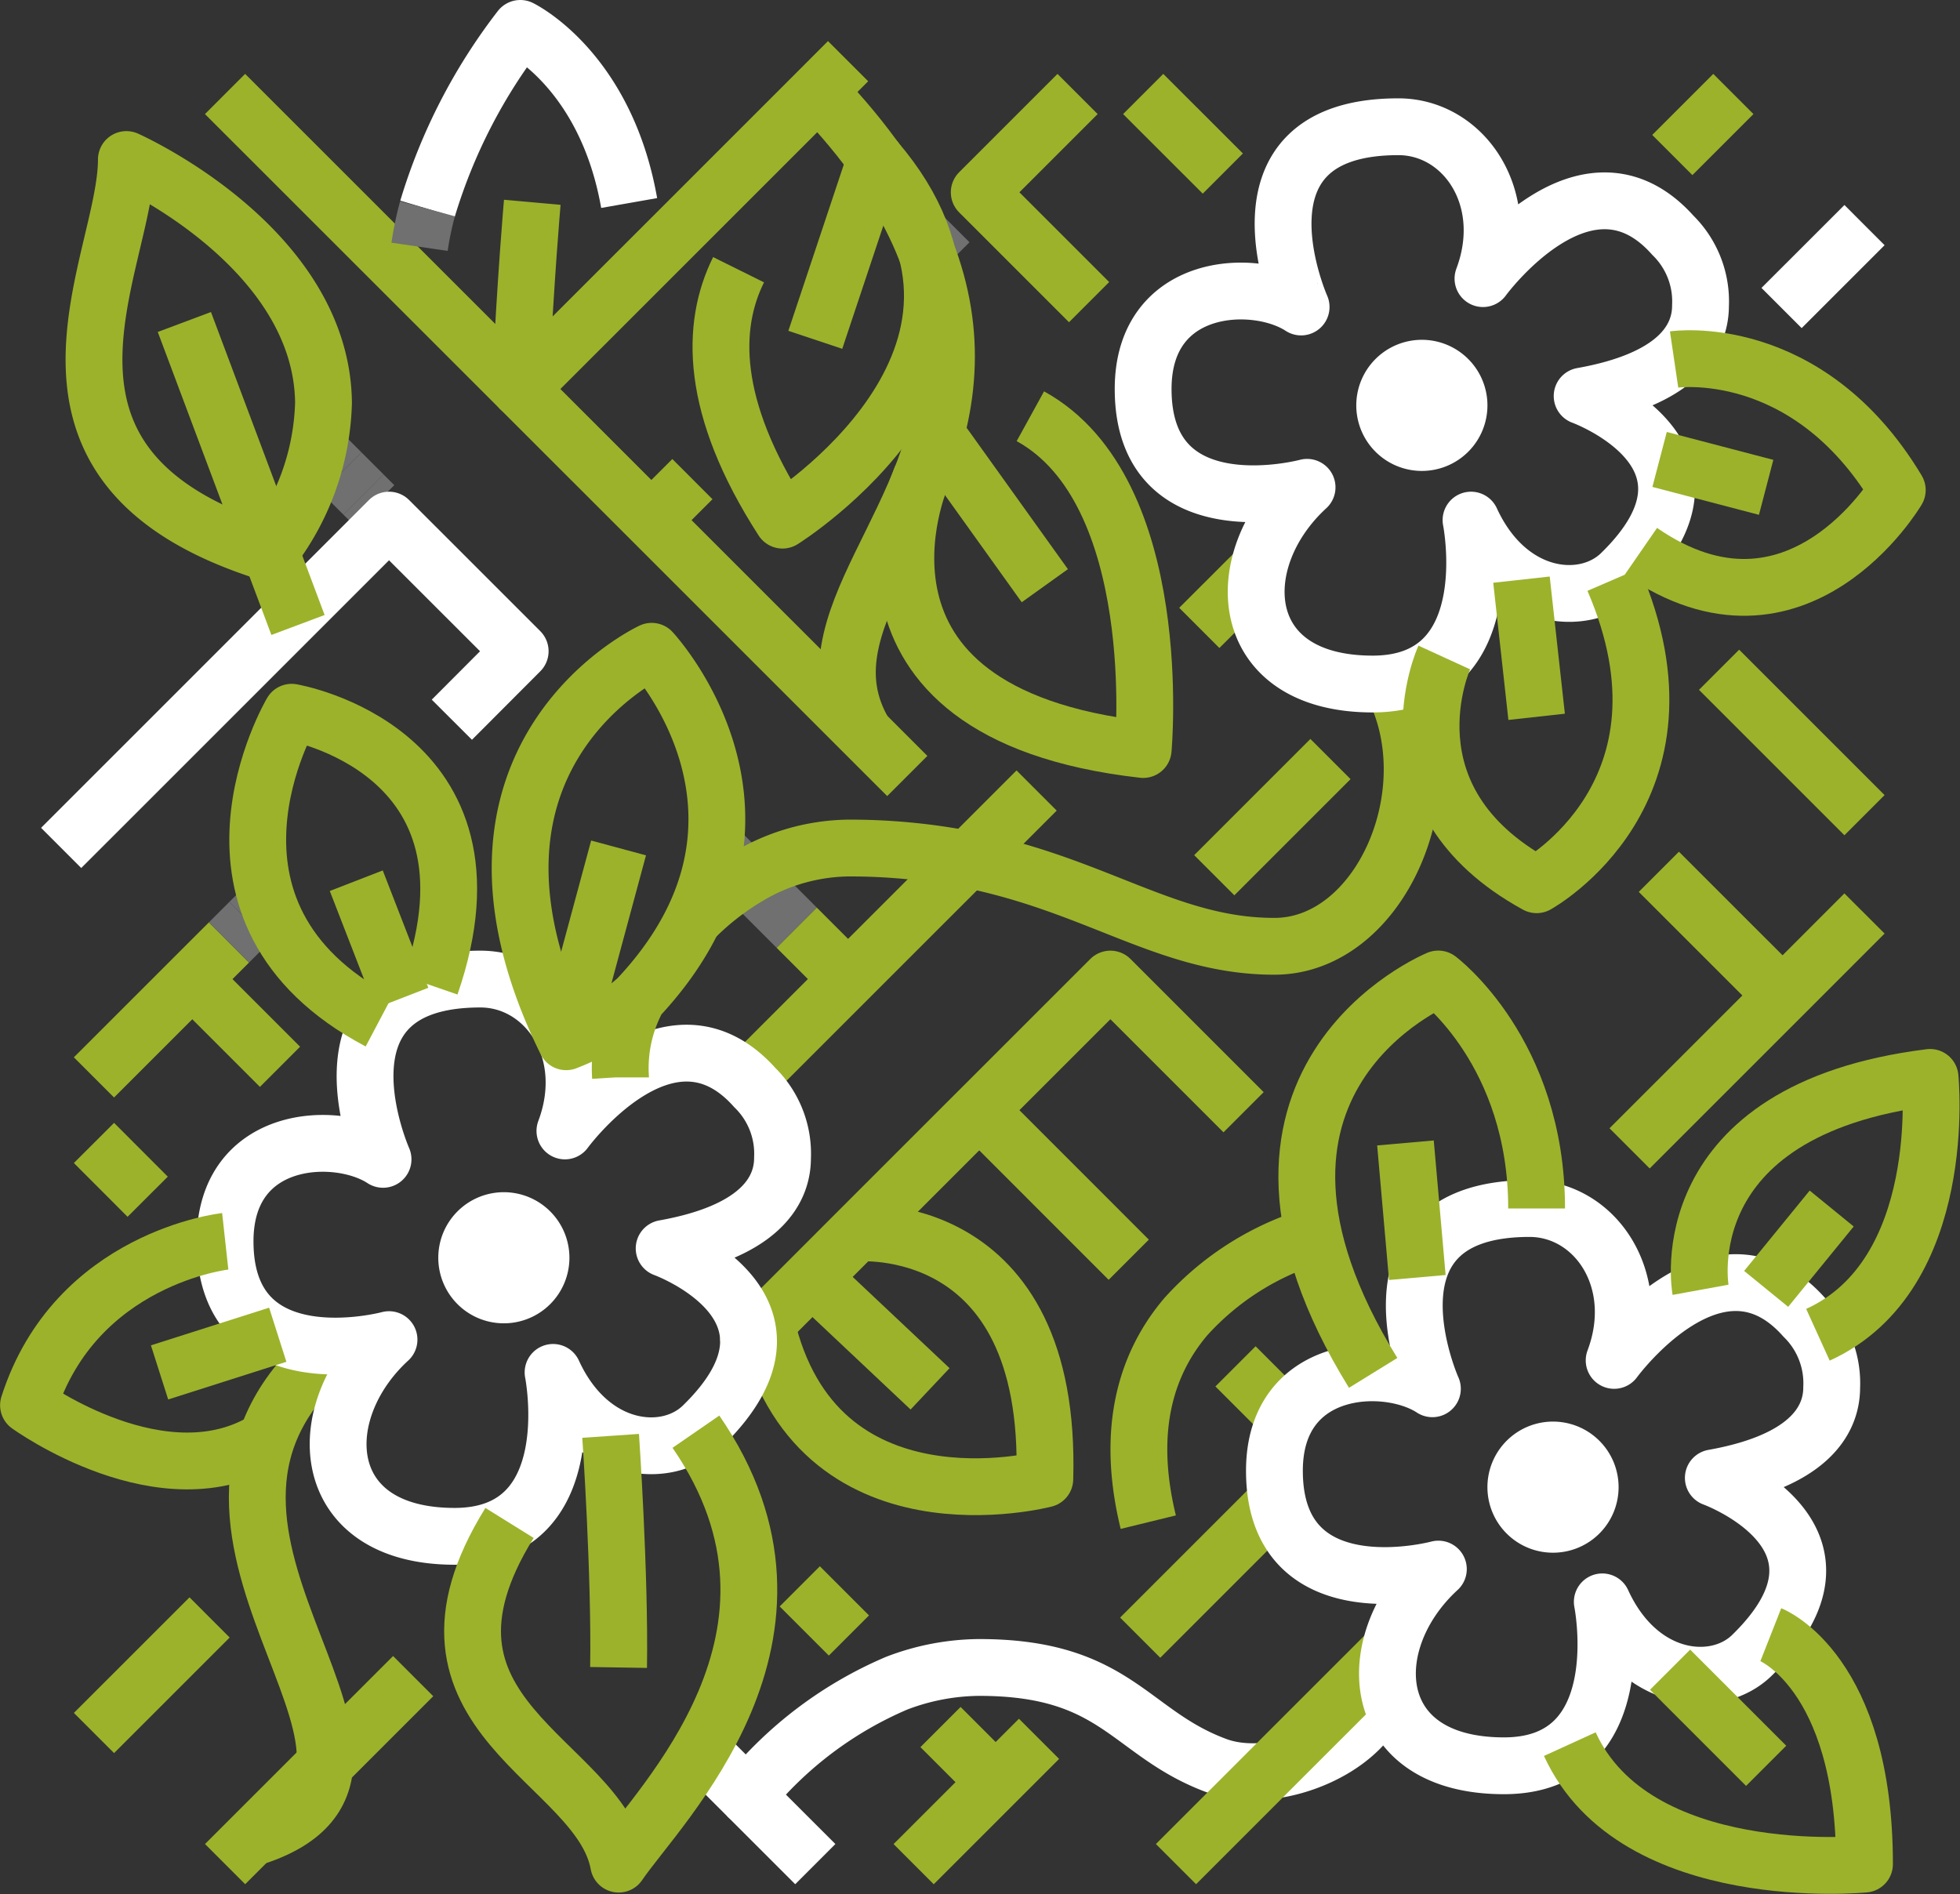 <svg xmlns="http://www.w3.org/2000/svg" width="103.493" height="100.032" viewBox="0 0 103.493 100.032">
    <rect x="0" y="0" width="103.493" height="100.032" fill="#333333" stroke="none"/>
    <defs>
        <style>
            .a,.b,.c{fill:none;stroke-width:3px;}.a{stroke:#9cb22b;}.a,.c{stroke-linejoin:round;}.b{stroke:#707070;}.c{stroke:#fff;}.d{fill:#fff;}
        </style>
    </defs>
    <g transform="translate(-1792.707 615.042)">
        <path class="a" d="M1836.223-575.529,1822.71-589.04l-6.926-6.924L1800.2-611.543"
              transform="translate(4.39 1.464)"/>
        <line class="a" x1="7.895" y1="7.897" transform="translate(1844.413 -556.417)"/>
        <line class="a" x1="2.708" y1="2.708" transform="translate(1857.945 -542.889)"/>
        <path class="b" d="M1819.443-584.311l-2.654-2.654-1.644-1.644" transform="translate(15.332 18.257)"/>
        <line class="a" x1="2.712" y1="2.712" transform="translate(1834.776 -566.053)"/>
        <line class="b" x1="1.223" y1="1.223" transform="translate(1809.511 -591.315)"/>
        <line class="b" x1="1.166" y1="1.166" transform="translate(1810.734 -590.092)"/>
        <line class="b" x1="0.565" y1="0.565" transform="translate(1811.9 -588.926)"/>
        <line class="a" x1="7.678" y1="7.678" transform="translate(1883.479 -579.674)"/>
        <line class="a" x1="4.205" y1="4.202" transform="translate(1853.07 -610.079)"/>
        <line class="a" x1="6.532" y1="6.53" transform="translate(1880.298 -569.005)"/>
        <line class="a" x2="2.911" y2="2.911" transform="translate(1842.368 -523.843)"/>
        <line class="a" x2="2.595" y2="2.595" transform="translate(1834.937 -531.272)"/>
        <path class="a" d="M1799.2-584.562l.866.866,3.767,3.767" transform="translate(3.659 21.221)"/>
        <path class="a" d="M1802.232-573.54l1.247,1.247,1.747,1.747" transform="translate(5.876 29.292)"/>
        <path class="c"
              d="M1850.619-563.827c1.159,3.894-5.072,6.941-8.656,5.626-4.624-1.7-5.28-5.193-12.552-5.193a12.391,12.391,0,0,0-4.364.832,20.541,20.541,0,0,0-7.894,5.954l-2.458-2.458"
              transform="translate(15.003 36.405)"/>
        <line class="a" x1="0.658" y1="0.658" transform="translate(1818.272 -534.087)"/>
        <path class="a" d="M1796.206-579.566l1.73,1.732,1.106,1.108" transform="translate(1.463 24.879)"/>
        <path class="a" d="M1842.3-577.53l-7.032-7.032-6.926,6.924-6.492,6.491-2.336,2.338-2.424,2.423-.935.935v.017"
              transform="translate(16.071 21.221)"/>
        <line class="a" x1="6.136" y2="6.136" transform="translate(1856.823 -574.96)"/>
        <line class="a" x1="9.93" y2="9.928" transform="translate(1804.593 -526.532)"/>
        <line class="c" x1="4.38" y2="4.378" transform="translate(1886.778 -603.155)"/>
        <path class="a" d="M1816.114-575.022l5.332-5.332,6.32-6.318.605-.606,3.031-3.031"
              transform="translate(16.041 17.012)"/>
        <line class="a" x1="3.148" y2="3.146" transform="translate(1856.033 -585.03)"/>
        <line class="a" y1="6.103" x2="6.105" transform="translate(1797.669 -529.631)"/>
        <line class="a" x1="3.224" y2="3.223" transform="translate(1881.009 -610.079)"/>
        <path class="a" d="M1840.492-564.106l-.485.484-5.887,5.885-4.933,4.933" transform="translate(25.615 36.2)"/>
        <path class="a" d="M1827.811-561.4l-2.291,2.291-.866.866-3.463,3.461" transform="translate(19.759 38.18)"/>
        <path class="a" d="M1835.318-568.654l-5.332,5.332-1.89,1.89" transform="translate(24.816 32.87)"/>
        <path class="a" d="M1843.014-574.158l8.076-8.074,4.327-4.329" transform="translate(35.74 19.757)"/>
        <path class="a" d="M1803.333-585.677l-1.934,1.932-5.194,5.193" transform="translate(1.463 20.404)"/>
        <line class="b" x1="1.083" y2="1.083" transform="translate(1804.796 -566.356)"/>
        <line class="b" x1="1.001" y2="1.002" transform="translate(1805.879 -567.357)"/>
        <path class="b" d="M1823.02-607.635l-1.316,1.314-.433.433" transform="translate(19.818 4.325)"/>
        <path class="a" d="M1828.383-611.543l-5.193,5.192h0l5.8,5.8" transform="translate(21.223 1.464)"/>
        <line class="a" x1="2.167" y2="2.165" transform="translate(1827.101 -589.741)"/>
        <path class="c" d="M1795.205-581.242l4.156-4.155,13.156-13.156h0l6.926,6.924h0l-3.608,3.617"
              transform="translate(0.731 10.976)"/>
        <path class="a" d="M1804.387-572.819c-9.74,9.662,7.861,21.563-3.392,25.024" transform="translate(4.971 29.82)"/>
        <path class="a"
              d="M1851.334-593.595c3.03,5.626-.546,13.917-6.172,13.917-5.557,0-9.332-3.22-16.188-4.589a32.458,32.458,0,0,0-6.319-.6,10.581,10.581,0,0,0-5.367,1.557,14.234,14.234,0,0,0-2.823,2.233"
              transform="translate(14.833 14.607)"/>
        <path class="a" d="M1818.277-611.627c5.147,5.356,6.78,10.025,6.78,13.993,0,8.8-7.837,13.962-4.329,19.907"
              transform="translate(17.626 1.402)"/>
        <path class="a" d="M1828.552-561.612c-1.227-5.024-.028-8.483,1.981-10.849a14.86,14.86,0,0,1,6.752-4.277"
              transform="translate(24.787 26.95)"/>
        <path class="a" d="M1821.454-576.812s10.364-.951,9.955,12.985c0,0-12.119,3.182-14.716-8.225"
              transform="translate(16.467 26.886)"/>
        <line class="a" x2="6.241" y2="5.88" transform="translate(1835.576 -547.582)"/>
        <path class="c" d="M1806.372-604.016a29.409,29.409,0,0,1,4.9-9.526s4.507,2.172,5.748,9.221"
              transform="translate(8.908)"/>
        <path class="b" d="M1806.13-606.037a16.759,16.759,0,0,1,.419-2.006" transform="translate(8.731 4.027)"/>
        <path class="a" d="M1809.836-605.091s-.34,3.8-.637,9.858l13.158-13.155,4.154-4.156"
              transform="translate(10.977 0.732)"/>
        <path class="a"
              d="M1805.446-588.772a13.348,13.348,0,0,0,2.879-7.939c-.1-8.266-10.409-12.834-10.409-12.834,0,5.531-7.064,16.223,7.53,20.773"
              transform="translate(1.464 2.927)"/>
        <line class="a" x2="6" y2="16" transform="translate(1802.442 -598.039)"/>
        <path class="a" d="M1820.05-609.032a11.23,11.23,0,0,1,1.318-.513l-3.175,9.521"
              transform="translate(17.564 2.927)"/>
        <path class="a" d="M1823.474-609.545c8.944,10.387-4.906,19.043-4.906,19.043-3.868-6-3.785-10.274-2.321-13.224"
              transform="translate(15.458 2.927)"/>
        <g transform="translate(1853.069 -608.349)">
            <path class="c"
                  d="M1841.662-610.544c3.449,0,6.068,3.759,4.468,8.02,0,0,5.429-7.443,10.024-2.292a4.893,4.893,0,0,1,1.462,3.719c0,1.829-1.331,3.9-6.25,4.774,0,0,8.488,3.089,2.039,9.373-1.906,1.855-5.94,1.455-7.906-2.822,0,0,1.732,8.656-5.194,8.656-7.286,0-7.639-6.553-3.463-10.388,0,0-8.656,2.333-8.656-5.193,0-5.673,5.916-5.914,8.341-4.329C1836.528-601.025,1832.3-610.544,1841.662-610.544Z"
                  transform="translate(-1828.187 610.544)"/>
            <path class="d"
                  d="M1841.609-600.586a3.464,3.464,0,0,0-3.463-3.463,3.464,3.464,0,0,0-3.463,3.463,3.462,3.462,0,0,0,3.463,3.461A3.462,3.462,0,0,0,1841.609-600.586Z"
                  transform="translate(-1823.43 615.3)"/>
        </g>
        <g transform="translate(1804.595 -563.341)">
            <path class="c"
                  d="M1813.679-584.562c3.449,0,6.068,3.759,4.466,8.02,0,0,5.432-7.443,10.025-2.292a4.889,4.889,0,0,1,1.465,3.719c0,1.829-1.334,3.9-6.25,4.776,0,0,8.488,3.087,2.035,9.372-1.9,1.854-5.938,1.455-7.9-2.824,0,0,1.73,8.656-5.2,8.656-7.284,0-7.639-6.551-3.463-10.387,0,0-8.656,2.333-8.656-5.193,0-5.673,5.916-5.914,8.341-4.327C1808.545-575.041,1804.316-584.562,1813.679-584.562Z"
                  transform="translate(-1800.204 584.562)"/>
            <path class="d"
                  d="M1813.625-574.6a3.463,3.463,0,0,0-3.463-3.463,3.46,3.46,0,0,0-3.461,3.463,3.46,3.46,0,0,0,3.461,3.461A3.463,3.463,0,0,0,1813.625-574.6Z"
                  transform="translate(-1795.446 589.318)"/>
        </g>
        <g transform="translate(1859.995 -551.224)">
            <path class="c"
                  d="M1845.659-577.567c3.45,0,6.068,3.759,4.469,8.02,0,0,5.429-7.443,10.023-2.292a4.9,4.9,0,0,1,1.464,3.719c0,1.829-1.332,3.9-6.25,4.776,0,0,8.488,3.087,2.037,9.372-1.9,1.854-5.94,1.455-7.9-2.824,0,0,1.731,8.656-5.193,8.656-7.286,0-7.641-6.551-3.463-10.387,0,0-8.656,2.333-8.656-5.193,0-5.671,5.916-5.914,8.341-4.329C1840.526-568.048,1836.3-577.567,1845.659-577.567Z"
                  transform="translate(-1832.185 577.567)"/>
            <path class="d"
                  d="M1845.606-567.609a3.463,3.463,0,0,0-3.463-3.463,3.462,3.462,0,0,0-3.463,3.463,3.46,3.46,0,0,0,3.463,3.461A3.461,3.461,0,0,0,1845.606-567.609Z"
                  transform="translate(-1827.428 582.323)"/>
        </g>
        <path class="a" d="M1837.661-592.627s-3.421,7.461,4.875,12c0,0,8.916-4.894,4.062-16.115"
              transform="translate(31.308 12.305)"/>
        <line class="a" x2="0.8" y2="7.244" transform="translate(1873.045 -584.433)"/>
        <path class="a" d="M1845.111-603.43s7.023-1.039,11.784,6.894c0,0-5.268,8.945-13.536,3.234"
              transform="translate(35.993 7.372)"/>
        <line class="a" x1="5.626" y1="1.473" transform="translate(1880.338 -590.78)"/>
        <path class="a" d="M1851.806-564.576s4.946,1.947,4.946,12.115c0,0-12.119,1.192-15.559-6.335"
              transform="translate(34.405 35.856)"/>
        <line class="a" x2="5.073" y2="5.075" transform="translate(1880.891 -526.871)"/>
        <path class="a" d="M1845.206-570.348s-1.731-9.486,12.119-11.216c0,0,1.058,10.42-5.921,13.59"
              transform="translate(37.294 23.416)"/>
        <path class="a" d="M1804.6-576.568s-7.9.866-10.388,8.656c0,0,7.158,5.192,12.585,1.786"
              transform="translate(0 27.075)"/>
        <path class="a" d="M1809.7-565.945c-6.355,10.227,4.752,12.464,5.762,18.016,2.094-3.1,11.473-12.115,4.079-22.835"
              transform="translate(9.912 31.325)"/>
        <path class="a" d="M1811.954-570.637s.5,7.279.419,12.23" transform="translate(12.996 31.418)"/>
        <path class="a" d="M1821.778-598.52s-5.46,12.457,11.707,14.4c0,0,1.256-13.631-5.957-17.6"
              transform="translate(19.585 8.658)"/>
        <line class="a" x2="5.753" y2="8.032" transform="translate(1842.123 -592.145)"/>
        <path class="a" d="M1836.678-563.766c-9.545-15.464,3.438-20.8,3.438-20.8s5.193,3.875,5.193,12.117"
              transform="translate(28.535 21.221)"/>
        <line class="a" x2="0.626" y2="7.105" transform="translate(1866.919 -554.687)"/>
        <path class="a"
              d="M1814.494-572.051v-.017a7.765,7.765,0,0,1,.764-3.865c.038-.09.079-.182.121-.274l0,0c8.989-9.536.762-18.346.762-18.346s-11.937,5.554-4.516,20.619a12.375,12.375,0,0,0,3.754-2.273"
              transform="translate(10.977 13.903)"/>
        <line class="a" x1="2.763" y2="10.233" transform="translate(1822.606 -570.265)"/>
        <line class="a" y1="4.243" x2="3.461" transform="translate(1885.964 -551.224)"/>
        <path class="a" d="M1810.328-578.28c4.3-12.443-7.338-14.416-7.338-14.416s-6.257,10.584,4.608,16.323"
              transform="translate(5.118 15.265)"/>
        <line class="a" x2="2.406" y2="6.197" transform="translate(1811.519 -568.535)"/>
        <line class="c" x2="3.602" y2="3.6" transform="translate(1832.155 -520.204)"/>
        <line class="a" y1="1.989" x2="6.241" transform="translate(1801.132 -544.559)"/>
    </g>
</svg>